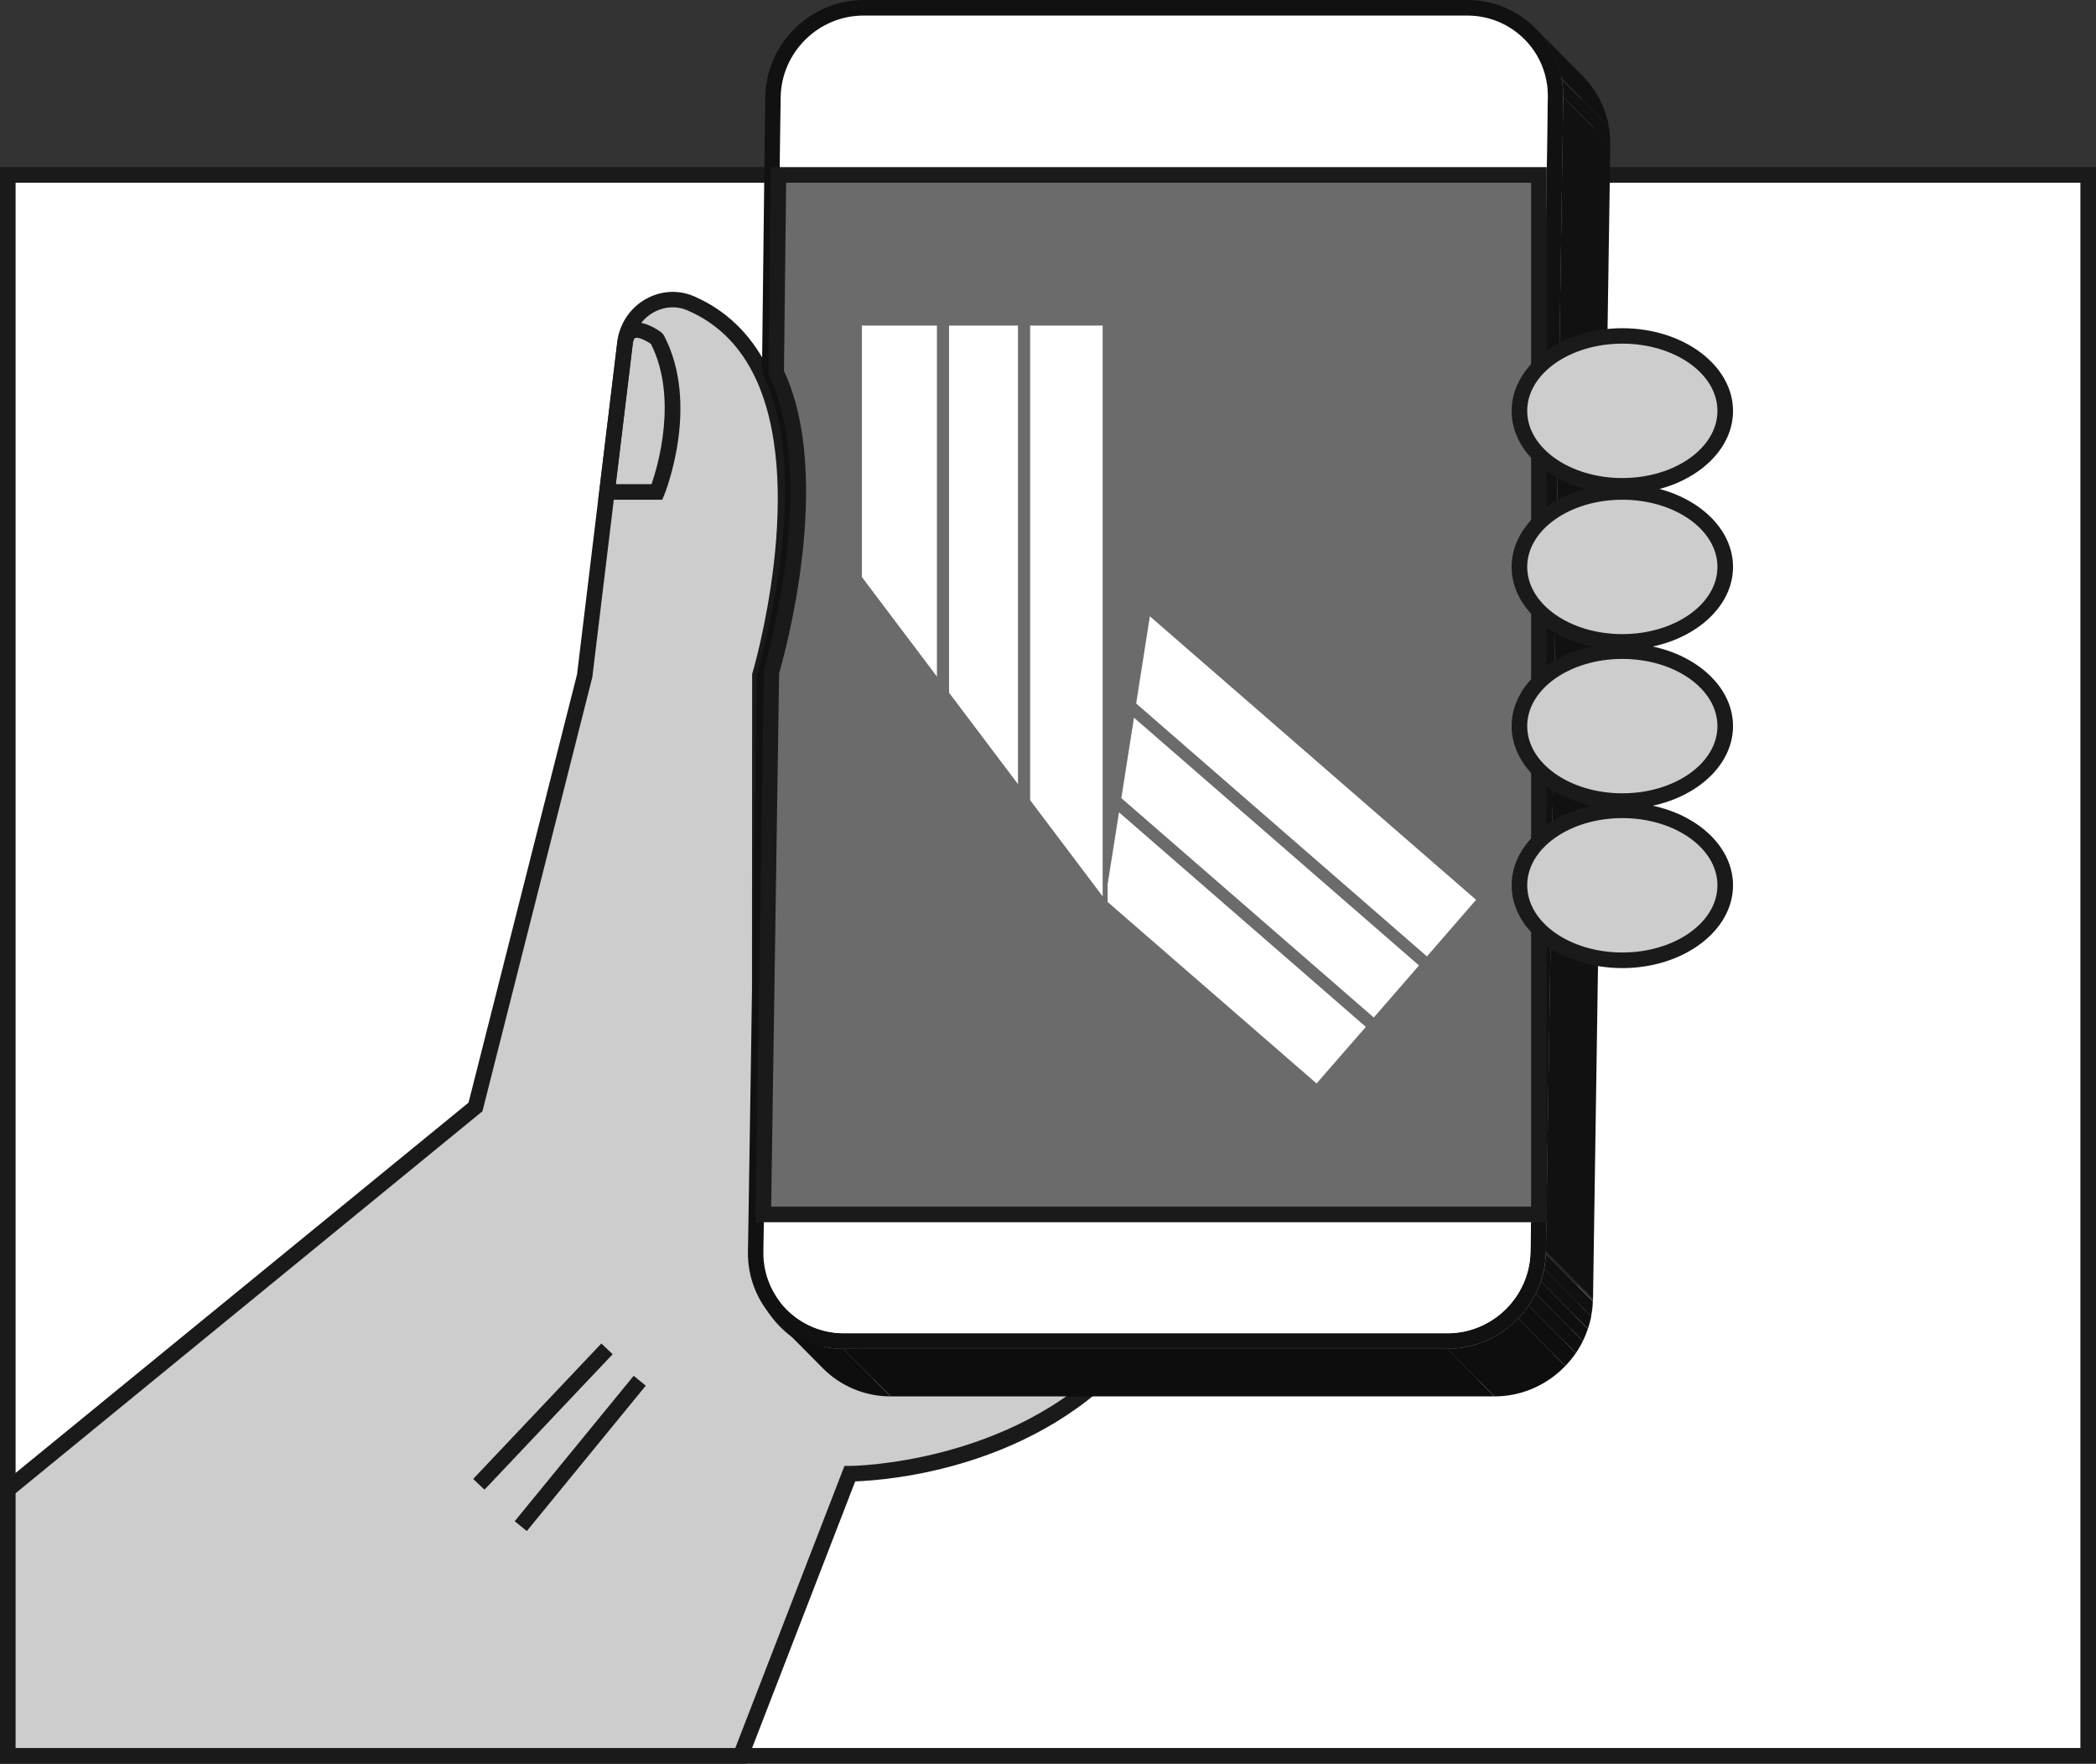 <?xml version="1.0" encoding="UTF-8"?><svg id="b" xmlns="http://www.w3.org/2000/svg" width="134.43" height="113.11" xmlns:xlink="http://www.w3.org/1999/xlink" viewBox="0 0 134.43 113.11"><rect x="0" y="0" width="134.43" height="113.11" fill="#333333" stroke="none"/><defs><style>.k{fill:none;}.l{fill:#111;}.m{fill:#8f8f8f;}.n{fill:gray;}.o{fill:#a5a5a5;}.p{fill:#0d0d0d;}.q{isolation:isolate;}.r{fill:#fff;}.s{fill:#cdcdcd;}.t{fill:#101010;}.u{fill:#a3a3a3;}.v{fill:#858585;}.w{fill:#6b6b6b;}.x{fill:#8a8a8a;}.y{fill:#949494;}.z{clip-path:url(#h);}.aa{clip-path:url(#e);}.ab{clip-path:url(#d);}.ac{clip-path:url(#g);}.ad{clip-path:url(#f);}.ae{clip-path:url(#i);}.af{fill:#9e9e9e;}.ag{fill:#a8a8a8;}.ah{fill:#1a1a1a;}.ai{fill:#0f0f0f;}.aj{fill:#0e0e0e;}.ak{fill:#999;}</style><clipPath id="d"><path class="k" d="M97.77,2.53l3.02,3.05c.94.95,1.51,2.26,1.49,3.7l-3.02-3.05c.02-1.45-.55-2.76-1.49-3.7Z"/></clipPath><clipPath id="e"><path class="k" d="M98.48,1.81l3.02,3.05c1.12,1.13,1.8,2.69,1.78,4.42l-3.02-3.05c.03-1.72-.66-3.29-1.78-4.42Z"/></clipPath><clipPath id="f"><path class="k" d="M53.48,87.04l-3.02-3.05c.93.94,2.23,1.52,3.66,1.52l3.02,3.05c-1.44,0-2.73-.58-3.66-1.52Z"/></clipPath><clipPath id="g"><path class="k" d="M52.77,87.75l-3.02-3.05c1.11,1.12,2.65,1.81,4.36,1.81l3.02,3.05c-1.71,0-3.25-.69-4.36-1.81Z"/></clipPath><clipPath id="h"><path class="k" d="M98.16,80.28l3.02,3.05c-.04,2.89-2.43,5.23-5.31,5.23l-3.02-3.05c2.89,0,5.27-2.35,5.31-5.23Z"/></clipPath><clipPath id="i"><path class="k" d="M99.15,80.28l3.02,3.05c-.05,3.43-2.89,6.23-6.32,6.23l-3.02-3.05c3.43,0,6.27-2.8,6.32-6.23Z"/></clipPath></defs><g id="c"><rect class="r" x=".5" y="11.22" width="133.43" height="101.39"/><path class="ah" d="M134.43,113.11H0V10.72h134.43v102.39ZM1,112.11h132.43V11.72H1v100.39Z"/><path class="s" d="M72.5,86.46c-6.71,8.06-18,8.06-18,8.06l-7,18.09H.5v-17.08l30-24.52,7-27.63,2.59-21.41c.25-2.03,2.37-3.32,4.24-2.5,2.04.89,3.45,2.38,4.39,4.19,3.76,7.27,0,19.72,0,19.72v37.31c0,3.19,2.58,5.77,5.77,5.77h18.01Z"/><path class="ah" d="M47.84,113.11H0v-17.82l.18-.15,29.87-24.42,6.96-27.47,2.58-21.34c.14-1.13.81-2.15,1.81-2.72.98-.56,2.12-.62,3.13-.18,2.01.88,3.56,2.36,4.63,4.42,3.7,7.16.39,18.89.06,20.02v37.24c0,2.91,2.36,5.27,5.27,5.27h19.08l-.68.82c-6.2,7.45-16.04,8.16-18.04,8.23l-7,18.1ZM1,112.11h46.16l7-18.09h.34c.11,0,10.35-.09,16.89-7.06h-16.9c-3.46,0-6.27-2.81-6.27-6.27l.02-37.46c.04-.12,3.66-12.34.03-19.35-.96-1.85-2.35-3.18-4.15-3.96-.72-.32-1.53-.27-2.23.13-.72.41-1.21,1.15-1.31,1.97l-2.59,21.41-7.05,27.85-.13.1L1,95.77v16.34Z"/><g class="q"><g class="q"><g class="ab"><g class="q"><path class="u" d="M97.77,2.53l3.02,3.05c.12.12.24.25.34.38l-3.02-3.05c-.11-.13-.22-.26-.34-.38"/><path class="ag" d="M98.12,2.91l3.02,3.05c.54.66.92,1.46,1.07,2.34l-3.02-3.05c-.15-.88-.53-1.68-1.07-2.34"/><path class="u" d="M99.19,5.25l3.02,3.05c.06.32.08.64.08.98l-3.02-3.05c0-.33-.02-.66-.08-.98"/></g></g></g><g class="q"><g class="aa"><g class="q"><path class="l" d="M98.48,1.81l3.02,3.05c.14.14.28.3.41.46l-3.02-3.05c-.13-.16-.27-.31-.41-.46"/><path class="l" d="M98.89,2.27l3.02,3.05c.64.79,1.09,1.75,1.28,2.8l-3.02-3.05c-.18-1.05-.63-2-1.28-2.8"/><path class="l" d="M100.16,5.07l3.02,3.05c.07.38.1.77.09,1.16l-3.02-3.05c0-.4-.03-.79-.09-1.16"/></g></g></g><g class="q"><g class="ad"><g class="q"><path class="v" d="M54.12,85.52l3.02,3.05c-1.44,0-2.73-.58-3.66-1.52l-3.02-3.05c.93.94,2.23,1.52,3.66,1.52"/></g></g></g><g class="q"><g class="ac"><g class="q"><path class="aj" d="M54.1,86.51l3.02,3.05c-1.71,0-3.25-.69-4.36-1.81l-3.02-3.05c1.11,1.12,2.65,1.81,4.36,1.81"/></g></g></g><polygon class="n" points="95.87 88.56 57.14 88.56 55.11 86.51 54.12 85.51 92.84 85.51 93.76 86.43 95.87 88.56"/><polygon class="o" points="102.29 9.27 101.19 82.34 101.19 82.35 101.18 83.33 99.06 81.19 98.16 80.28 98.2 77.89 99.2 11.22 99.27 6.23 100.25 7.21 102.29 9.27"/><polygon class="p" points="92.83 86.51 95.85 89.56 57.13 89.56 54.1 86.51 92.83 86.51"/><polygon class="l" points="100.26 6.23 103.28 9.28 102.17 83.33 99.15 80.28 100.26 6.23"/><g class="q"><g class="z"><g class="q"><path class="u" d="M98.16,80.28l3.02,3.05s0,.07,0,.1l-3.02-3.05s0-.07,0-.1"/><path class="af" d="M98.15,80.39l3.02,3.05c0,.27-.04.54-.09.8l-3.02-3.05c.05-.26.08-.53.09-.8"/><path class="ak" d="M98.06,81.19l3.02,3.05c-.04.24-.11.47-.18.69l-3.02-3.05c.08-.22.14-.46.18-.69"/><path class="y" d="M97.88,81.88l3.02,3.05c-.08.22-.17.44-.27.65l-3.02-3.05c.1-.21.19-.43.27-.65"/><path class="m" d="M97.61,82.53l3.02,3.05c-.11.23-.24.44-.38.65l-3.02-3.05c.14-.21.27-.42.38-.65"/><path class="x" d="M97.23,83.18l3.02,3.05c-.17.25-.36.48-.57.7l-3.02-3.05c.21-.22.4-.45.57-.7"/><path class="v" d="M96.67,83.88l3.02,3.05c-.97,1.01-2.33,1.64-3.82,1.64l-3.02-3.05c1.49,0,2.85-.63,3.82-1.64"/></g></g></g><g class="q"><g class="ae"><g class="q"><path class="l" d="M99.15,80.28l3.02,3.05s0,.08,0,.12l-3.02-3.05s0-.08,0-.12"/><path class="t" d="M99.14,80.41l3.02,3.05c-.01.32-.05.64-.11.95l-3.02-3.05c.06-.31.09-.63.11-.95"/><path class="t" d="M99.04,81.36l3.02,3.05c-.05.28-.13.56-.22.82l-3.02-3.05c.09-.27.16-.54.22-.82"/><path class="ai" d="M98.82,82.18l3.02,3.05c-.09.27-.2.53-.32.78l-3.02-3.05c.12-.25.23-.51.32-.78"/><path class="ai" d="M98.5,82.96l3.02,3.05c-.13.27-.28.53-.45.77l-3.02-3.05c.17-.25.32-.5.45-.77"/><path class="aj" d="M98.05,83.73l3.02,3.05c-.2.3-.43.57-.68.83l-3.02-3.05c.25-.26.47-.54.68-.83"/><path class="aj" d="M97.37,84.56l3.02,3.05c-1.15,1.2-2.77,1.95-4.55,1.95l-3.02-3.05c1.78,0,3.39-.75,4.55-1.95"/></g></g></g></g><path class="l" d="M94.12,0h-38.72c-3.43,0-6.27,2.8-6.32,6.23l-.06,4.99-.15,12.68c3.5,6.95-.28,19.09-.32,19.2l-.54,34.79-.04,2.39c-.05,3.43,2.7,6.22,6.13,6.23h38.73c.32,0,.63-.02.93-.08,2.7-.4,4.87-2.54,5.3-5.24.06-.3.08-.6.09-.91l.04-2.39.84-56.07.22-14.61v-.97s.01-.01.01-.01c.05-3.43-2.71-6.23-6.14-6.23ZM99.2,11.22l-1,66.67-.04,2.39c-.05,2.89-2.43,5.23-5.32,5.23h-38.72c-2.88,0-5.2-2.34-5.16-5.23l.04-2.39.52-34.57c.34-1.12,3.78-12.65.29-19.76l.19-12.34.07-4.99c.05-2.89,2.43-5.23,5.31-5.23h38.73c2.88,0,5.2,2.34,5.16,5.23l-.07,4.99Z"/><path class="r" d="M99.27,6.23l-.07,4.99-1,66.67-.04,2.39c-.05,2.89-2.43,5.23-5.32,5.23h-38.72c-2.88,0-5.2-2.34-5.16-5.23l.04-2.39.52-34.57c.34-1.12,3.78-12.65.29-19.76l.19-12.34.07-4.99c.05-2.89,2.43-5.23,5.31-5.23h38.73c2.88,0,5.2,2.34,5.16,5.23Z"/><path class="ah" d="M42.47,32.05h-4.1l1.23-10.13c.09-.73.45-1.03.74-1.15.83-.35,1.9.41,2.1.57l.14.17c2.32,4.41.12,10,.02,10.24l-.13.31ZM39.5,31.05h2.29c.41-1.19,1.69-5.56-.04-8.99-.36-.25-.84-.46-1.02-.38-.06.03-.11.16-.14.35l-1.09,9.01Z"/><path class="w" d="M98.7,11.22v66.67h-49.74l.52-34.79c.04-.11,3.65-12.25.31-19.2l.14-12.68h48.77Z"/><path class="ah" d="M99.2,78.39h-50.75l.55-35.45c.03-.11,3.58-12.07.33-18.82l-.05-.11.15-13.29h49.77v67.67ZM49.47,77.39h48.73V11.72h-47.78l-.14,12.07c3.21,6.85.02,18.27-.31,19.39l-.51,34.21Z"/><path class="s" d="M110.65,26.36c0,2.66-2.95,4.81-6.6,4.81-3.64,0-6.6-2.16-6.6-4.81s2.95-4.81,6.6-4.81,6.6,2.16,6.6,4.81Z"/><path class="ah" d="M104.05,31.67c-3.91,0-7.1-2.38-7.1-5.31s3.19-5.31,7.1-5.31,7.1,2.38,7.1,5.31-3.19,5.31-7.1,5.31ZM104.05,22.04c-3.36,0-6.1,1.93-6.1,4.31s2.74,4.31,6.1,4.31,6.1-1.93,6.1-4.31-2.74-4.31-6.1-4.31Z"/><path class="s" d="M110.65,36.36c0,2.66-2.95,4.81-6.6,4.81-3.64,0-6.6-2.16-6.6-4.81s2.95-4.81,6.6-4.81,6.6,2.16,6.6,4.81Z"/><path class="ah" d="M104.05,41.67c-3.91,0-7.1-2.38-7.1-5.31s3.19-5.31,7.1-5.31,7.1,2.38,7.1,5.31-3.19,5.31-7.1,5.31ZM104.05,32.05c-3.36,0-6.1,1.93-6.1,4.31s2.74,4.31,6.1,4.31,6.1-1.93,6.1-4.31-2.74-4.31-6.1-4.31Z"/><path class="s" d="M110.65,46.57c0,2.66-2.95,4.81-6.6,4.81-3.64,0-6.6-2.16-6.6-4.81s2.95-4.81,6.6-4.81,6.6,2.16,6.6,4.81Z"/><path class="ah" d="M104.05,51.88c-3.91,0-7.1-2.38-7.1-5.31s3.19-5.31,7.1-5.31,7.1,2.38,7.1,5.31-3.19,5.31-7.1,5.31ZM104.05,42.26c-3.36,0-6.1,1.93-6.1,4.31s2.74,4.31,6.1,4.31,6.1-1.93,6.1-4.31-2.74-4.31-6.1-4.31Z"/><path class="s" d="M110.65,56.78c0,2.66-2.95,4.81-6.6,4.81-3.64,0-6.6-2.16-6.6-4.81s2.95-4.81,6.6-4.81,6.6,2.16,6.6,4.81Z"/><path class="ah" d="M104.05,62.09c-3.91,0-7.1-2.38-7.1-5.31s3.19-5.31,7.1-5.31,7.1,2.38,7.1,5.31-3.19,5.31-7.1,5.31ZM104.05,52.47c-3.36,0-6.1,1.93-6.1,4.31s2.74,4.31,6.1,4.31,6.1-1.93,6.1-4.31-2.74-4.31-6.1-4.31Z"/><line class="s" x1="38.93" y1="86.51" x2="30.71" y2="95.2"/><rect class="ah" x="28.84" y="90.35" width="11.96" height="1" transform="translate(-55.1 53.7) rotate(-46.58)"/><line class="s" x1="41.03" y1="88.56" x2="33.4" y2="97.88"/><rect class="ah" x="31.19" y="92.72" width="12.05" height="1" transform="translate(-58.5 62.99) rotate(-50.71)"/><g id="j"><path class="r" d="M73.75,39.52l-.88,5.6,18.65,16.22,3.15-3.63-20.93-18.19ZM71.91,51.18l16.2,14.08,2.9-3.34-18.28-15.89-.81,5.15ZM60.87,44.43l4.42,5.86v-29.41h-4.42v23.55ZM71.04,56.71v1.14l13.4,11.64,3.16-3.63-15.83-13.76-.73,4.61ZM55.28,37.01l4.81,6.38v-22.51h-4.81v16.13ZM66.07,51.32l4.65,6.17V20.88h-4.65v30.45Z"/></g></g></svg>